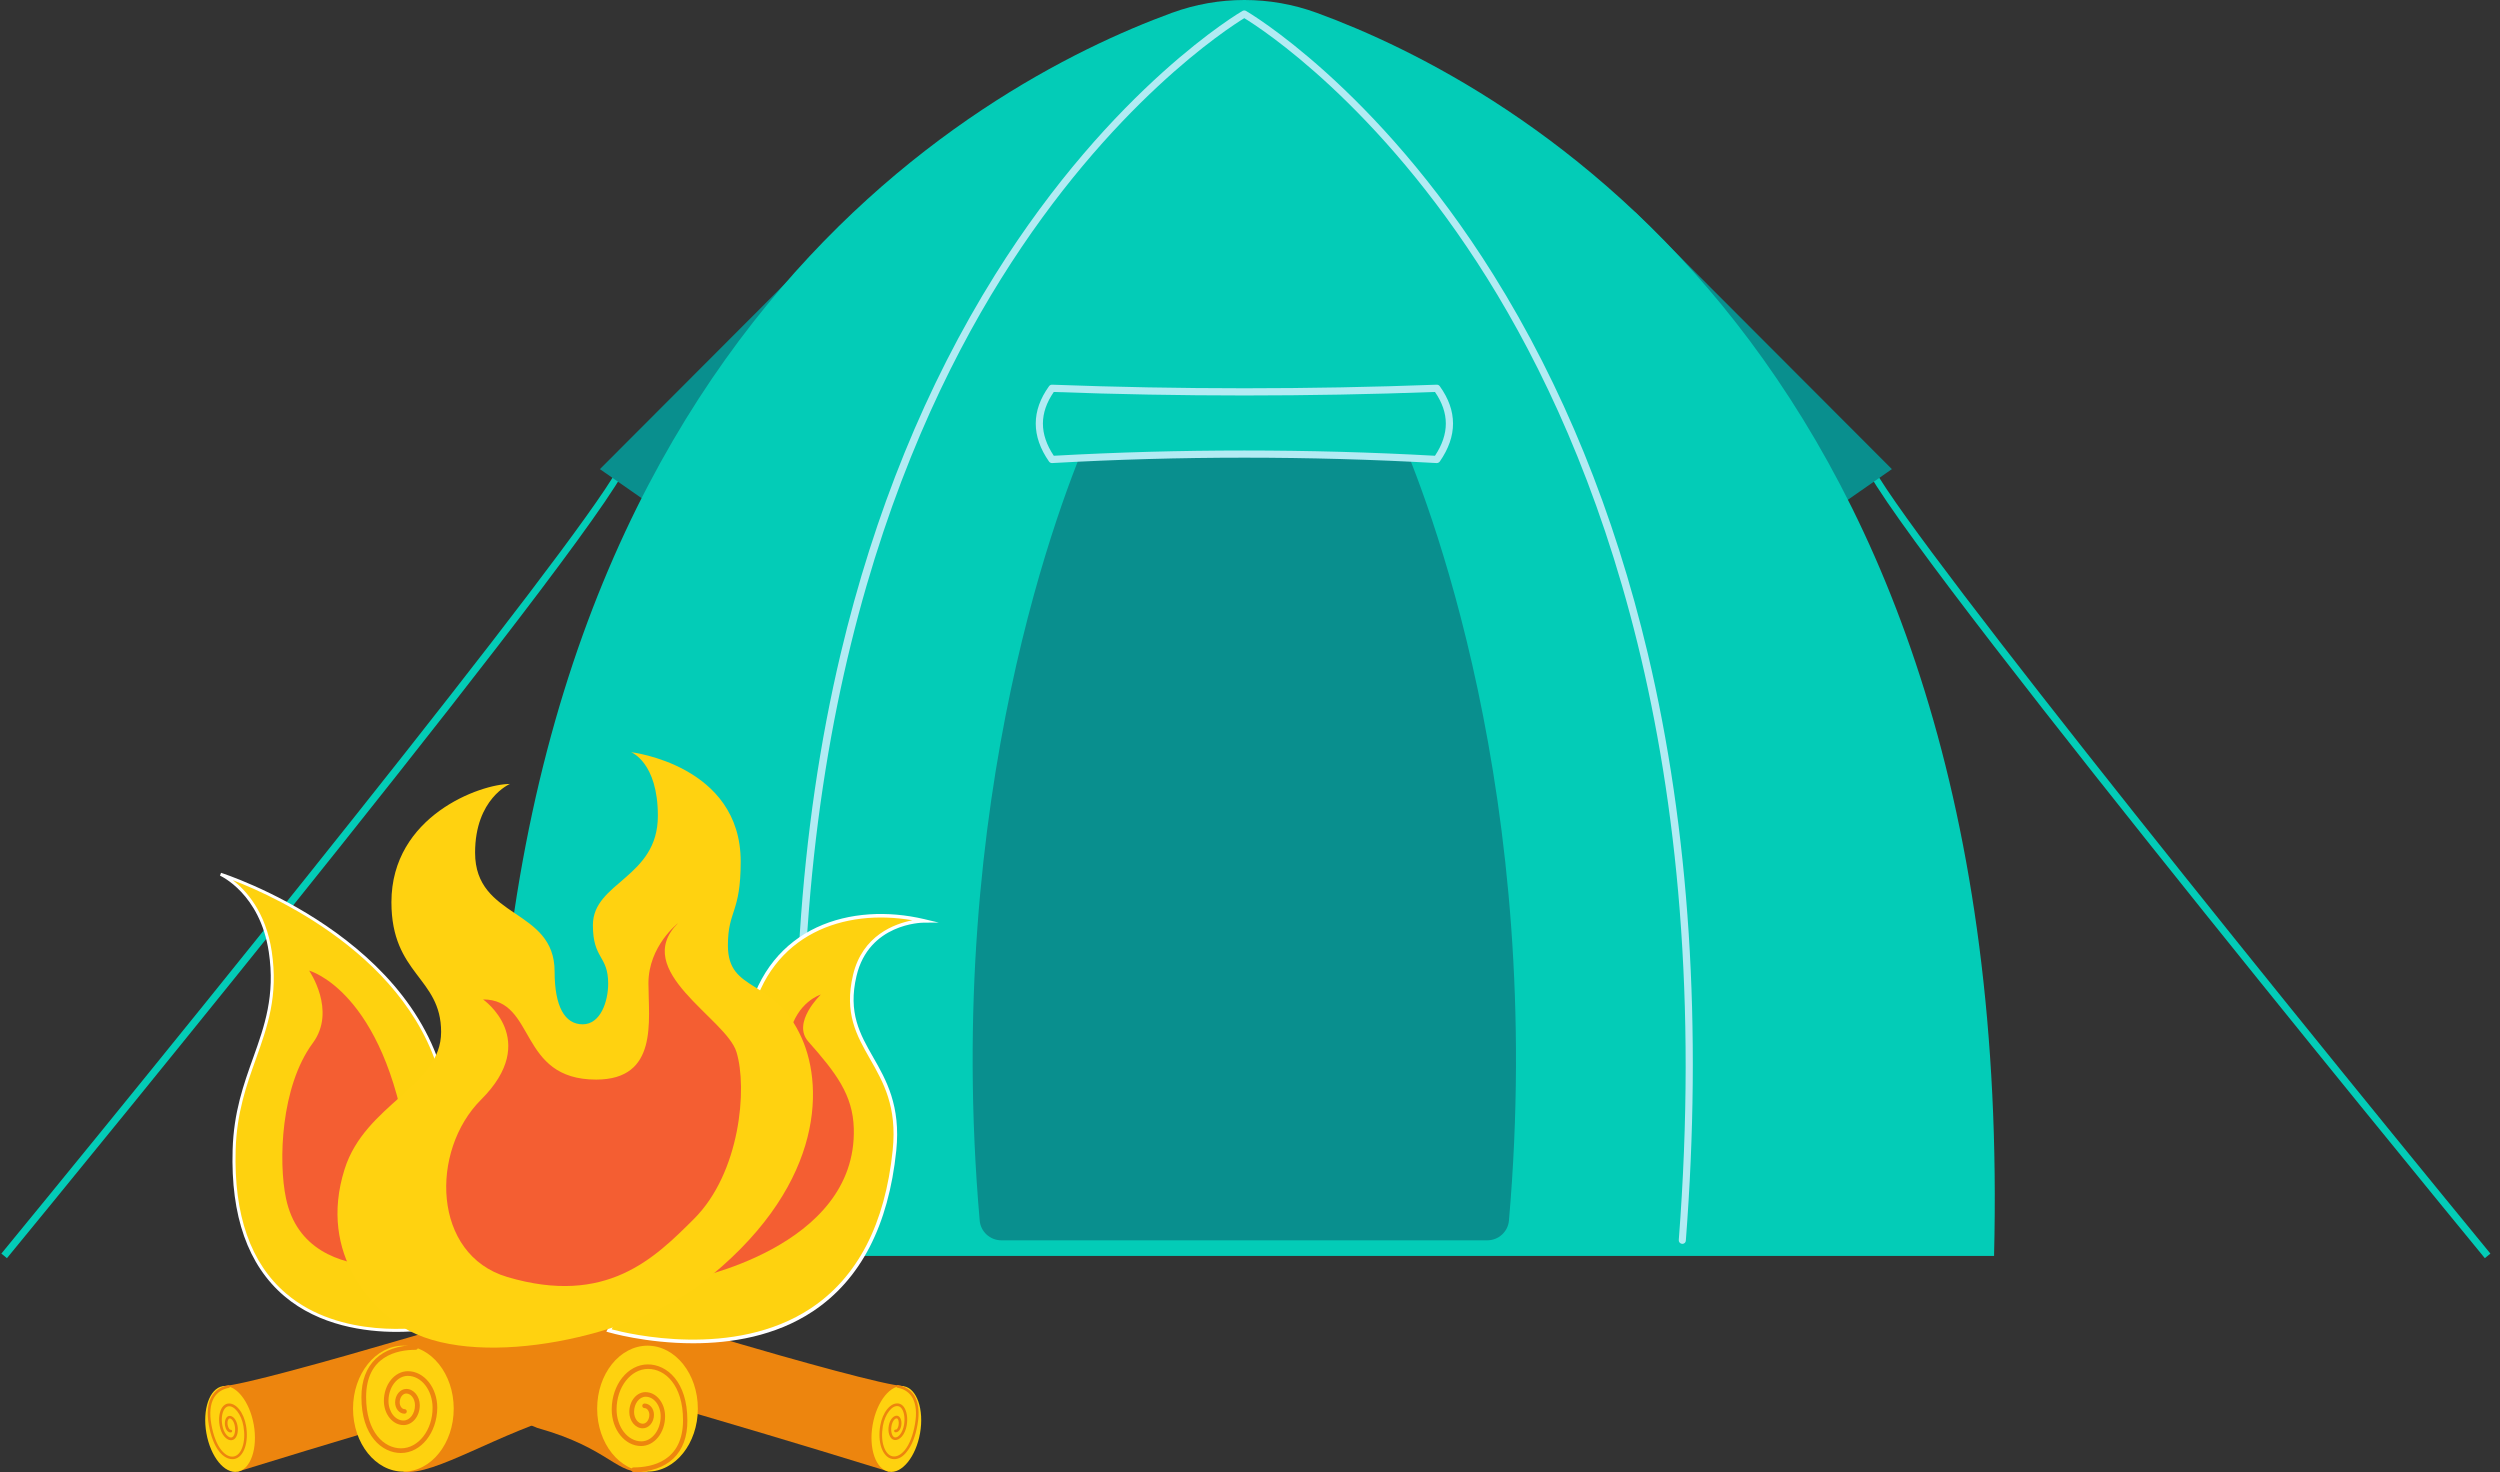 <svg width="197" height="116" viewBox="0 0 197 116" fill="none" xmlns="http://www.w3.org/2000/svg">
<rect x="0" y="0" width="197" height="116" fill="#333333" stroke="none"/>
<g clip-path="url(#clip0)">
<path d="M195.804 99.144C190.788 93.031 146.806 39.339 146.806 36.206H147.376C147.376 38.423 176.603 74.844 196.245 98.784L195.804 99.144Z" fill="#03CCB7"/>
<path d="M0.547 99.144L0.107 98.784C19.752 74.844 48.976 38.423 48.976 36.206H49.546C49.546 39.342 5.563 93.035 0.547 99.144Z" fill="#03CCB7"/>
<path d="M128.819 16.672L149.081 36.967L140.926 42.646L128.819 16.672Z" fill="#098F8E"/>
<path d="M67.531 16.672L47.273 36.967L55.427 42.646L67.531 16.672Z" fill="#098F8E"/>
<path d="M157.132 98.968C158.903 27.927 118.913 6.548 103.76 1.011C100.072 -0.337 96.039 -0.337 92.35 1.011C77.198 6.551 37.208 27.931 38.979 98.968H157.132Z" fill="#03CCB7"/>
<path d="M132.571 98.016C132.564 98.016 132.558 98.016 132.548 98.016C132.394 98.003 132.277 97.87 132.287 97.717C135.222 59.738 125.704 35.548 117.205 21.945C108.6 8.172 99.298 2.19 98.05 1.431C96.803 2.193 87.481 8.192 78.876 21.979C70.388 35.581 60.882 59.764 63.814 97.72C63.827 97.873 63.71 98.01 63.553 98.02C63.4 98.033 63.263 97.916 63.25 97.76C61.949 80.928 62.96 65.364 66.248 51.498C68.883 40.399 72.976 30.355 78.416 21.649C87.688 6.811 97.807 0.918 97.907 0.862C97.994 0.812 98.1 0.812 98.187 0.862C98.287 0.918 108.407 6.811 117.679 21.649C123.119 30.355 127.211 40.399 129.846 51.498C133.138 65.364 134.145 80.931 132.844 97.76C132.841 97.906 132.718 98.016 132.571 98.016Z" fill="#B2EBF3"/>
<path d="M118.905 96.182C121.827 62.708 112.364 38.904 110.123 33.817C109.849 33.198 109.239 32.802 108.559 32.802H87.546C86.869 32.802 86.256 33.198 85.982 33.817C83.741 38.907 74.278 62.711 77.2 96.182C77.277 97.061 78.021 97.737 78.905 97.737H117.2C118.084 97.737 118.828 97.061 118.905 96.182Z" fill="#098F8E"/>
<path d="M113.222 30.6C114.629 32.554 114.472 34.411 113.222 36.209C103.112 35.64 93.003 35.64 82.894 36.209C81.643 34.415 81.486 32.554 82.894 30.6C93.006 30.976 103.116 30.976 113.222 30.6Z" fill="#03CCB7"/>
<path d="M82.895 36.49C82.801 36.49 82.715 36.443 82.661 36.367C81.267 34.366 81.27 32.368 82.665 30.431C82.721 30.354 82.811 30.307 82.908 30.314C92.96 30.69 103.157 30.69 113.212 30.314C113.302 30.307 113.399 30.354 113.453 30.431C114.847 32.368 114.847 34.366 113.456 36.367C113.399 36.446 113.306 36.493 113.206 36.49C103.153 35.924 92.964 35.924 82.911 36.49C82.905 36.49 82.898 36.49 82.895 36.49ZM83.038 30.887C81.897 32.548 81.897 34.196 83.038 35.914C93.004 35.361 103.107 35.361 113.076 35.914C114.216 34.196 114.216 32.548 113.076 30.887C103.11 31.256 93.004 31.256 83.038 30.887Z" fill="#B2EBF3"/>
</g>
<path d="M46.85 100.981C47.88 100.8 48.982 102.16 49.309 104.02C49.635 105.879 49.062 107.536 48.032 107.717C45.102 107.847 21.495 115.104 18.725 115.965L17.543 109.229C20.465 109.099 44.08 101.849 46.85 100.981Z" fill="#ED850E"/>
<path d="M19.998 112.275C20.324 114.134 19.751 115.791 18.721 115.972C17.691 116.153 16.589 114.793 16.263 112.933C15.936 111.074 16.509 109.417 17.539 109.236C18.569 109.048 19.671 110.415 19.998 112.275Z" fill="#FED20F"/>
<path d="M18.3 114.981C17.952 114.981 17.597 114.778 17.285 114.395C16.9 113.917 16.61 113.179 16.451 112.268C16.291 111.349 16.364 110.611 16.661 110.068C16.937 109.576 17.394 109.258 17.995 109.157C18.053 109.149 18.104 109.186 18.119 109.243C18.126 109.301 18.09 109.352 18.032 109.366C17.495 109.461 17.089 109.743 16.842 110.177C16.567 110.676 16.502 111.371 16.654 112.239C16.806 113.114 17.082 113.823 17.444 114.272C17.749 114.648 18.09 114.829 18.416 114.771C18.713 114.72 18.96 114.453 19.105 114.019C19.265 113.563 19.287 112.984 19.185 112.391C19.105 111.92 18.924 111.494 18.684 111.197C18.46 110.915 18.206 110.777 17.981 110.821C17.872 110.842 17.778 110.908 17.691 111.023C17.495 111.305 17.423 111.797 17.517 112.304C17.568 112.601 17.676 112.868 17.829 113.049C17.966 113.216 18.112 113.302 18.242 113.273C18.336 113.259 18.423 113.158 18.474 113.006C18.532 112.825 18.547 112.601 18.503 112.369C18.438 111.986 18.22 111.74 18.083 111.776C18.032 111.783 17.988 111.841 17.959 111.92C17.923 112.029 17.916 112.166 17.945 112.311C17.966 112.42 18.003 112.521 18.061 112.593C18.097 112.644 18.141 112.673 18.17 112.666C18.22 112.658 18.278 112.695 18.293 112.752C18.3 112.81 18.264 112.861 18.206 112.875C18.097 112.89 17.988 112.847 17.894 112.731C17.814 112.637 17.763 112.506 17.734 112.355C17.705 112.181 17.713 112 17.763 111.863C17.822 111.703 17.916 111.602 18.046 111.573C18.336 111.53 18.627 111.855 18.713 112.34C18.764 112.608 18.75 112.868 18.677 113.078C18.598 113.31 18.46 113.454 18.278 113.483C18.068 113.512 17.851 113.411 17.662 113.179C17.488 112.97 17.365 112.666 17.306 112.333C17.205 111.769 17.292 111.219 17.517 110.893C17.633 110.734 17.778 110.633 17.938 110.604C18.242 110.553 18.569 110.712 18.844 111.052C19.105 111.378 19.301 111.834 19.388 112.34C19.497 112.97 19.468 113.585 19.301 114.076C19.127 114.59 18.822 114.909 18.445 114.974C18.402 114.974 18.351 114.981 18.3 114.981Z" fill="#ED850E"/>
<path d="M41.925 100.981C40.895 100.8 39.793 102.16 39.467 104.02C39.14 105.879 39.713 107.536 40.743 107.717C43.666 107.847 67.28 115.104 70.051 115.965L71.233 109.229C68.303 109.099 44.696 101.849 41.925 100.981Z" fill="#ED850E"/>
<path d="M68.765 112.275C68.439 114.134 69.012 115.791 70.041 115.972C71.071 116.153 72.174 114.793 72.5 112.933C72.826 111.074 72.254 109.417 71.224 109.236C70.194 109.048 69.091 110.415 68.765 112.275Z" fill="#FED20F"/>
<path d="M70.468 114.982C70.417 114.982 70.366 114.974 70.308 114.967C69.931 114.902 69.633 114.584 69.452 114.07C69.285 113.578 69.256 112.963 69.365 112.334C69.452 111.827 69.648 111.371 69.909 111.046C70.185 110.706 70.504 110.547 70.816 110.597C70.975 110.626 71.128 110.727 71.236 110.887C71.461 111.212 71.548 111.762 71.447 112.326C71.323 113.043 70.895 113.535 70.475 113.47C70.301 113.441 70.156 113.296 70.076 113.064C70.003 112.855 69.989 112.594 70.04 112.326C70.127 111.849 70.417 111.523 70.707 111.56C70.946 111.603 71.084 111.943 71.019 112.341C70.961 112.674 70.765 112.891 70.547 112.862C70.489 112.855 70.453 112.797 70.46 112.739C70.468 112.681 70.518 112.652 70.584 112.652C70.656 112.674 70.772 112.529 70.808 112.305C70.859 112.023 70.779 111.784 70.671 111.769C70.663 111.769 70.656 111.769 70.649 111.769C70.504 111.769 70.315 112.001 70.25 112.363C70.207 112.594 70.221 112.826 70.279 112.999C70.33 113.151 70.417 113.253 70.511 113.267C70.801 113.318 71.135 112.869 71.236 112.29C71.323 111.784 71.258 111.292 71.062 111.01C70.983 110.894 70.881 110.822 70.772 110.807C70.54 110.764 70.293 110.901 70.069 111.183C69.829 111.48 69.648 111.907 69.568 112.377C69.467 112.97 69.489 113.549 69.648 114.005C69.8 114.439 70.04 114.707 70.337 114.757C70.663 114.815 71.004 114.634 71.309 114.258C71.671 113.802 71.947 113.101 72.099 112.225C72.252 111.357 72.186 110.662 71.911 110.163C71.671 109.729 71.258 109.447 70.721 109.353C70.663 109.346 70.627 109.288 70.634 109.23C70.642 109.172 70.7 109.136 70.758 109.143C71.36 109.252 71.817 109.563 72.092 110.055C72.389 110.597 72.462 111.335 72.302 112.254C72.143 113.166 71.853 113.904 71.468 114.381C71.171 114.779 70.816 114.982 70.468 114.982Z" fill="#ED850E"/>
<path d="M41.526 101.987C43.571 101.206 46.03 102.653 47.009 105.214C47.988 107.775 47.125 110.481 45.08 111.263C39.212 112.912 34.273 116.305 31.793 115.973V106.046C37.769 104.491 39.8 103.499 41.526 101.987Z" fill="#ED850E"/>
<path d="M35.753 111.002C35.753 113.744 33.976 115.965 31.786 115.965C29.596 115.965 27.819 113.744 27.819 111.002C27.819 108.26 29.596 106.039 31.786 106.039C33.976 106.046 35.753 108.267 35.753 111.002Z" fill="#FED20F"/>
<path d="M31.592 114.497C30.09 114.497 28.48 113.122 28.48 110.098C28.48 107.501 30.04 106.003 32.752 106.003C32.854 106.003 32.934 106.083 32.934 106.184C32.934 106.285 32.854 106.365 32.752 106.365C31.294 106.365 28.85 106.849 28.85 110.091C28.85 112.862 30.272 114.128 31.599 114.128C32.97 114.128 34.087 112.695 34.087 110.937C34.087 109.548 33.209 108.419 32.136 108.419C31.294 108.419 30.613 109.309 30.613 110.395C30.613 111.248 31.142 111.936 31.795 111.936C32.295 111.936 32.701 111.4 32.701 110.735C32.701 110.228 32.39 109.809 32.013 109.809C31.73 109.809 31.497 110.127 31.497 110.51C31.497 110.793 31.672 111.039 31.875 111.039C31.976 111.039 32.056 111.118 32.056 111.219C32.056 111.321 31.976 111.4 31.875 111.4C31.468 111.4 31.135 111.002 31.135 110.51C31.135 109.924 31.534 109.447 32.02 109.447C32.6 109.447 33.079 110.026 33.079 110.735C33.079 111.596 32.506 112.297 31.802 112.297C30.946 112.297 30.25 111.444 30.25 110.387C30.25 109.1 31.099 108.05 32.143 108.05C33.419 108.05 34.457 109.346 34.457 110.93C34.442 112.905 33.166 114.497 31.592 114.497Z" fill="#ED850E"/>
<path d="M44.512 104.114C42.467 103.333 40.008 104.78 39.029 107.341C38.05 109.902 40.299 111.747 42.344 112.521C48.211 114.171 48.538 116.298 51.025 115.965V106.039C49.72 105.402 46.246 105.626 44.512 104.114Z" fill="#ED850E"/>
<path d="M47.056 111.002C47.056 113.744 48.833 115.965 51.023 115.965C53.214 115.965 54.99 113.744 54.99 111.002C54.99 108.26 53.214 106.039 51.023 106.039C48.833 106.046 47.056 108.267 47.056 111.002Z" fill="#FED20F"/>
<path d="M49.922 115.995C49.82 115.995 49.74 115.915 49.74 115.814C49.74 115.712 49.82 115.633 49.922 115.633C51.379 115.633 53.823 115.148 53.823 111.907C53.823 109.136 52.402 107.87 51.075 107.87C49.704 107.87 48.587 109.302 48.587 111.06C48.587 112.449 49.465 113.578 50.538 113.578C51.379 113.578 52.061 112.688 52.061 111.603C52.061 110.749 51.532 110.062 50.879 110.062C50.378 110.062 49.965 110.597 49.965 111.263C49.965 111.769 50.277 112.189 50.654 112.189C50.937 112.189 51.169 111.871 51.169 111.487C51.169 111.205 50.995 110.959 50.792 110.959C50.69 110.959 50.611 110.879 50.611 110.778C50.611 110.677 50.69 110.597 50.792 110.597C51.198 110.597 51.532 110.995 51.532 111.487C51.532 112.073 51.133 112.551 50.647 112.551C50.066 112.551 49.588 111.972 49.588 111.263C49.588 110.402 50.161 109.7 50.864 109.7C51.72 109.7 52.409 110.554 52.409 111.61C52.409 112.898 51.561 113.947 50.516 113.947C49.24 113.947 48.203 112.652 48.203 111.068C48.203 109.107 49.479 107.515 51.053 107.515C52.554 107.515 54.164 108.89 54.164 111.914C54.193 114.497 52.634 115.995 49.922 115.995Z" fill="#ED850E"/>
<path d="M33.927 104.635C33.927 104.635 17.942 107.666 18.457 90.599C18.653 84.044 22.258 81.302 21.3 74.993C20.582 70.261 17.384 68.894 17.384 68.894C17.384 68.894 33.26 73.835 35.203 86.684C37.147 99.527 33.927 104.635 33.927 104.635Z" fill="#FED20F"/>
<path d="M31.247 104.953C28.803 104.953 25.17 104.483 22.392 102.124C19.542 99.693 18.171 95.815 18.331 90.599C18.418 87.632 19.194 85.462 19.948 83.356C20.847 80.839 21.696 78.451 21.181 75.014C20.485 70.406 17.366 69.017 17.337 69.002L17.417 68.778C17.576 68.829 33.387 73.886 35.316 86.663C37.245 99.411 34.054 104.649 34.025 104.7L33.996 104.736L33.945 104.743C33.916 104.758 32.836 104.953 31.247 104.953ZM18.345 69.357C19.368 70.145 20.941 71.838 21.413 74.971C21.942 78.473 21.079 80.882 20.173 83.429C19.426 85.513 18.657 87.668 18.57 90.599C18.418 95.743 19.752 99.556 22.552 101.936C26.831 105.582 33.206 104.635 33.851 104.526C34.148 103.998 36.904 98.724 35.084 86.699C33.452 75.941 21.848 70.702 18.345 69.357Z" fill="white"/>
<path d="M35.73 99.166C35.73 99.166 24.213 102.393 22.537 94.434C21.928 91.547 22.117 85.615 24.648 82.192C26.541 79.631 24.358 76.484 24.358 76.484C24.358 76.484 30.268 78.061 32.14 90.448C33.648 100.417 35.73 99.166 35.73 99.166Z" fill="#F45E32"/>
<path d="M72.788 72.562C66.848 71.166 60.654 73.322 59.037 80.159C57.419 86.996 47.984 104.838 47.984 104.838C47.984 104.838 68.4 111.002 70.489 90.642C71.207 83.653 65.963 82.771 67.355 76.86C68.371 72.591 72.788 72.562 72.788 72.562Z" fill="#FED20F"/>
<path d="M54.62 105.85C50.907 105.85 47.999 104.996 47.948 104.982L47.781 104.931L47.861 104.779C47.955 104.598 57.311 86.879 58.899 80.129C60.596 72.945 67.117 71.085 72.817 72.424L73.97 72.699L72.781 72.706C72.607 72.706 68.466 72.786 67.494 76.902C66.805 79.811 67.776 81.504 68.799 83.298C69.829 85.093 70.989 87.133 70.627 90.663C70.017 96.575 67.813 100.836 64.056 103.332C61.097 105.3 57.594 105.85 54.62 105.85ZM48.195 104.75C49.478 105.097 57.84 107.116 63.904 103.086C67.581 100.641 69.749 96.451 70.344 90.627C70.699 87.191 69.604 85.281 68.552 83.436C67.501 81.591 66.507 79.847 67.218 76.83C67.958 73.69 70.525 72.786 71.896 72.518C66.544 71.585 60.742 73.553 59.175 80.187C57.659 86.634 49.13 102.977 48.195 104.75Z" fill="white"/>
<path d="M64.682 78.372C64.682 78.372 62.811 78.914 62.209 81.483C61.586 84.123 64.385 89.463 57.792 87.907L54.188 100.844C54.188 100.844 67.554 98.384 67.279 88.906C67.199 86.279 65.894 84.558 63.696 82.076C62.369 80.578 64.682 78.372 64.682 78.372Z" fill="#F45E32"/>
<path d="M27.152 92.14C28.777 86.974 34.76 85.621 34.76 81.317C34.76 77.004 30.844 76.809 30.844 71.094C30.844 64.278 37.879 61.775 40.185 61.775C40.185 61.775 37.437 62.925 37.437 67.194C37.437 72.447 43.703 71.542 43.703 76.556C43.703 79.327 44.508 80.716 45.915 80.716C47.322 80.716 47.924 78.915 47.924 77.511C47.924 75.268 46.72 75.608 46.72 72.902C46.72 69.495 51.84 69.191 51.84 64.285C51.84 60.06 49.73 59.272 49.73 59.272C49.73 59.272 58.367 60.277 58.367 67.888C58.367 71.998 57.359 71.694 57.359 74.501C57.359 78.307 61.029 76.961 63.183 81.816C64.982 85.868 64.779 93.79 55.198 101.191C49.947 105.25 38.126 107.934 32.244 104.867C29.517 103.434 25.013 98.927 27.152 92.14Z" fill="#FFD210"/>
<path d="M53.432 72.743C53.432 72.743 51.097 74.545 51.097 77.482C51.097 80.412 51.902 85.072 46.977 85.072C40.777 85.072 42.278 78.755 38.064 78.755C38.064 78.755 42.641 81.932 37.912 86.649C33.88 90.672 34.046 98.869 39.972 100.627C47.783 102.942 51.583 99.144 54.687 96.047C58.321 92.422 58.915 85.745 58.03 82.887C57.204 80.231 49.661 76.498 53.432 72.743Z" fill="#F45E32"/>
<defs>
<clipPath id="clip0">
<rect width="196.136" height="99.145" fill="white" transform="translate(0.107)"/>
</clipPath>
</defs>
</svg>
